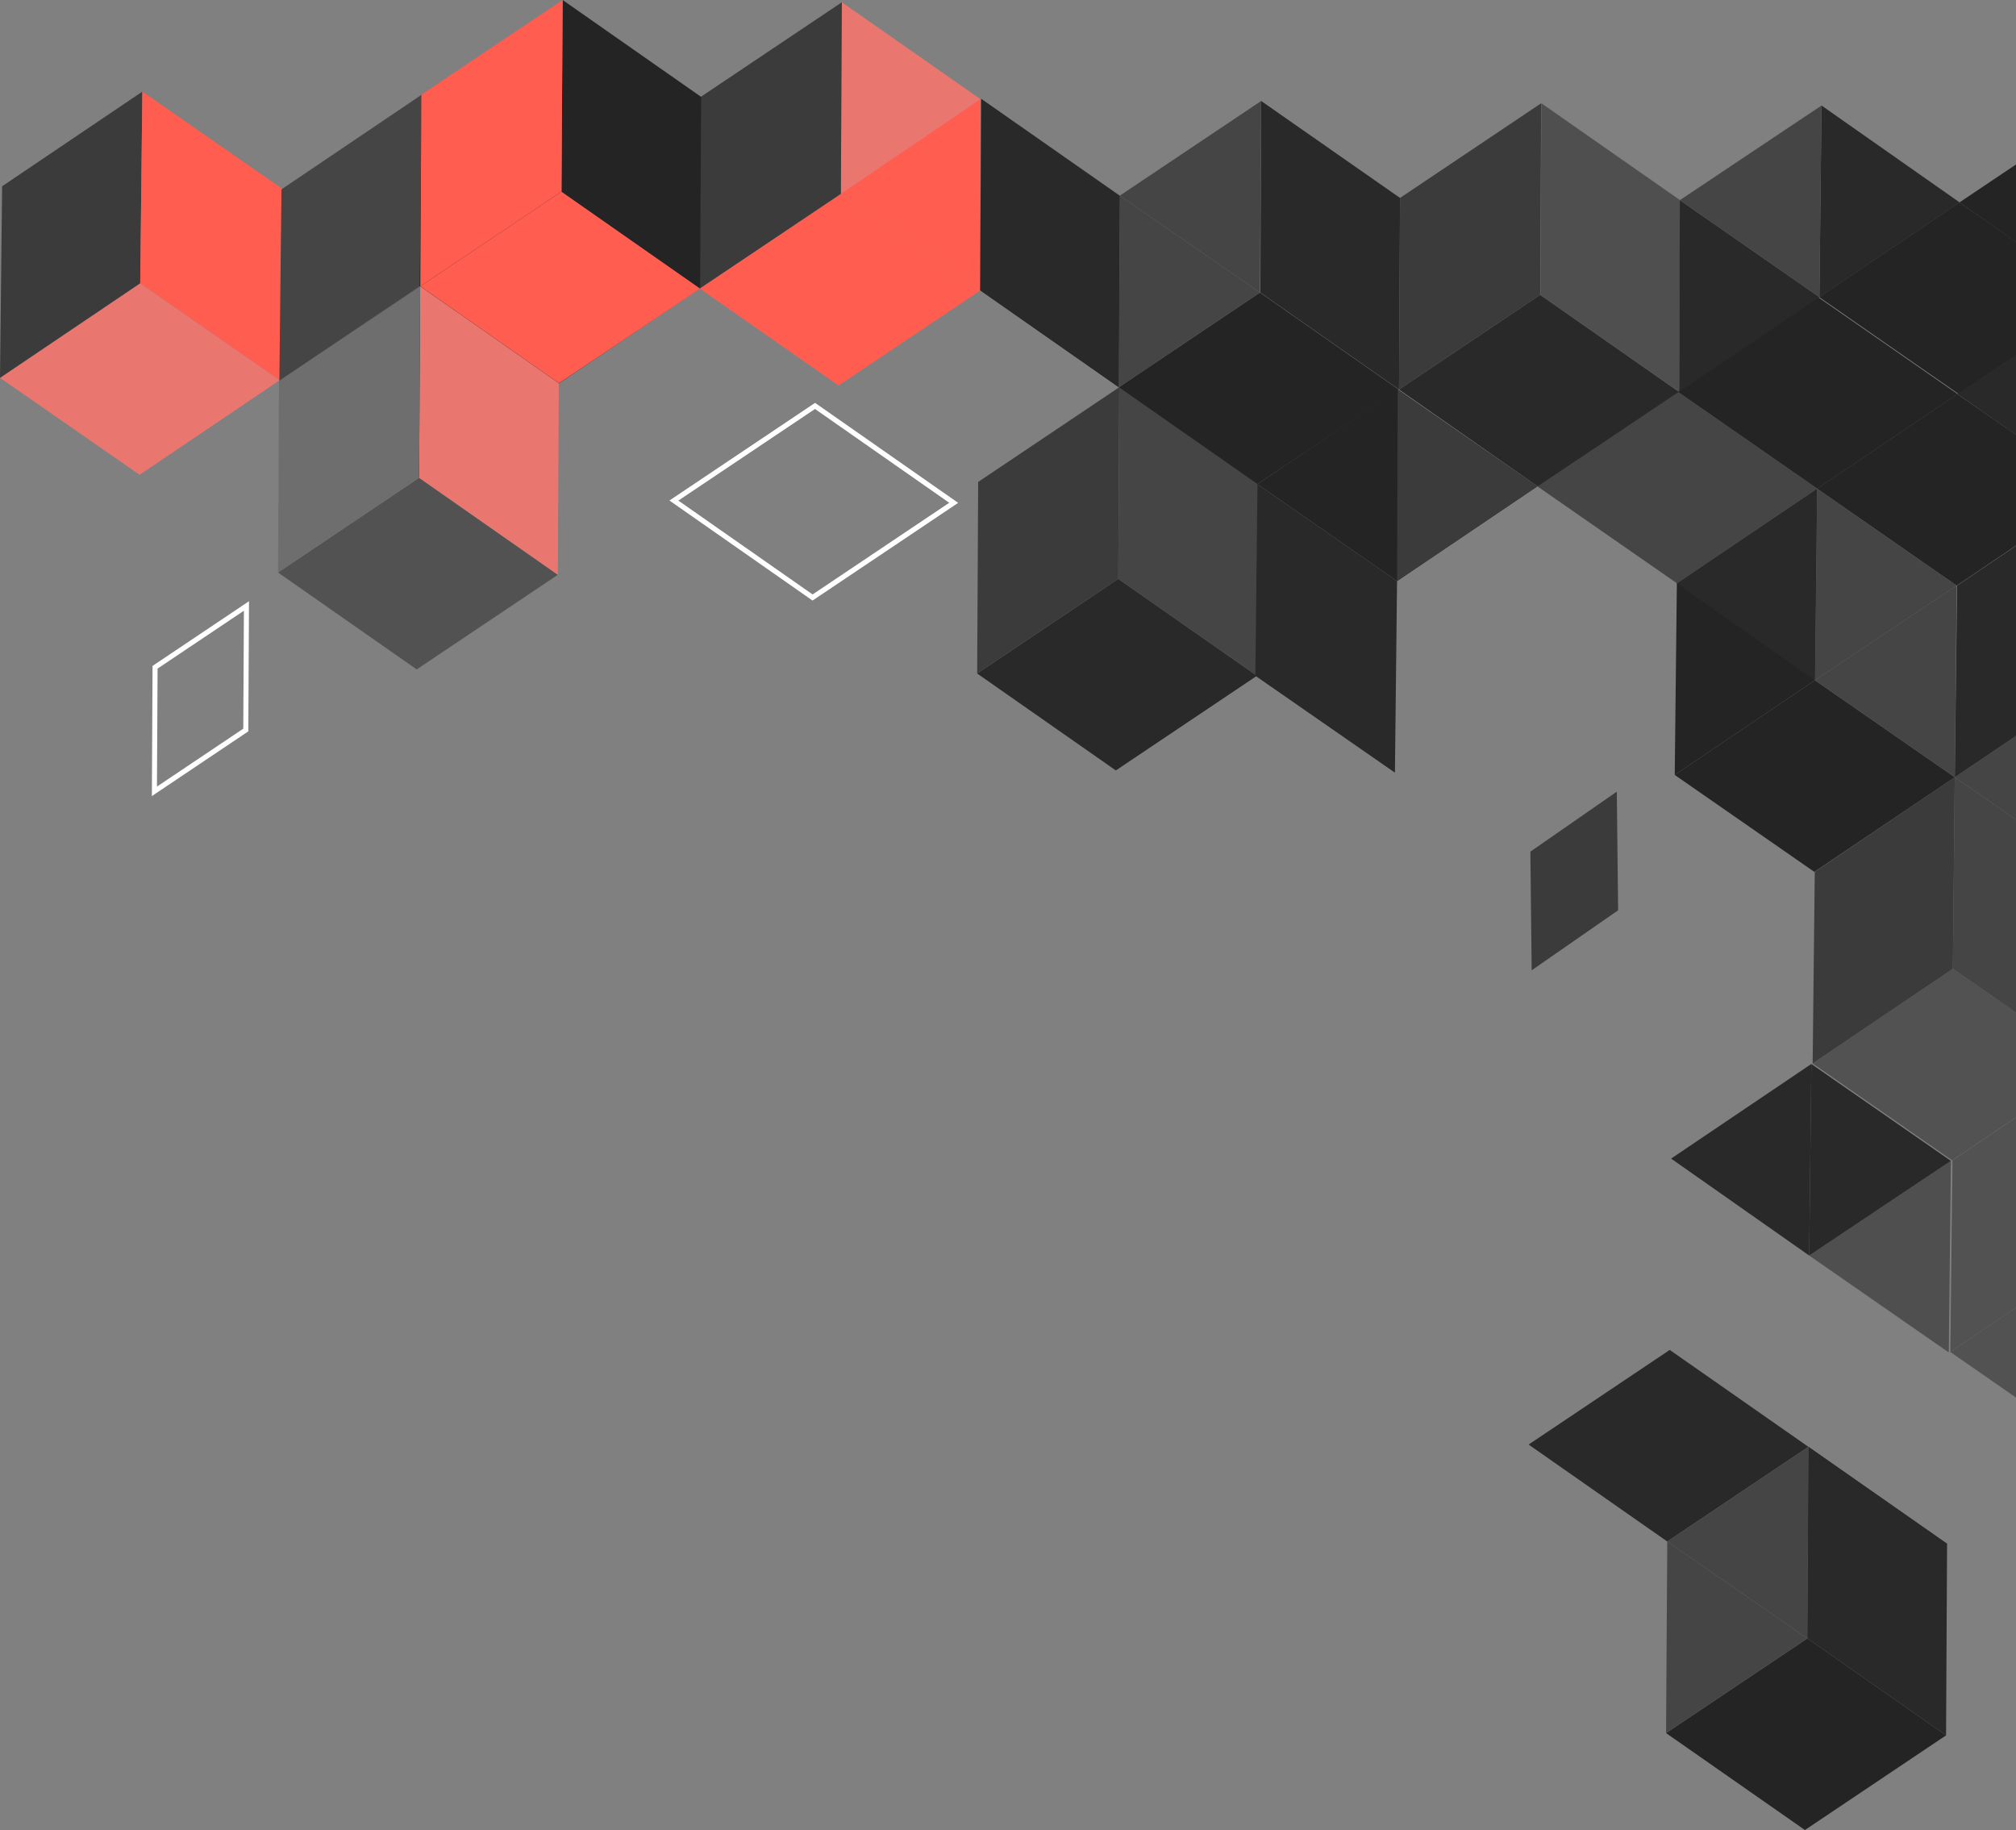 <?xml version="1.0" encoding="UTF-8"?>
<svg id="Layer_2" data-name="Layer 2" xmlns="http://www.w3.org/2000/svg" viewBox="0 0 399.52 362.61">
  <rect x="0" y="0" width="399.52" height="362.61" fill="#808080" stroke="none"/>
  <defs>
    <style>
      .cls-1 {
        fill: #525252;
      }

      .cls-2 {
        fill: #4f4f4f;
      }

      .cls-3 {
        fill: #6e6e6e;
      }

      .cls-4 {
        fill: none;
        stroke: #fff;
        stroke-miterlimit: 10;
      }

      .cls-5 {
        fill: #ea7670;
      }

      .cls-6 {
        fill: #1c1c1c;
      }

      .cls-7 {
        fill: #3b3b3b;
      }

      .cls-8 {
        isolation: isolate;
      }

      .cls-9 {
        fill: #454545;
      }

      .cls-10 {
        fill: #ff5d50;
      }

      .cls-11 {
        fill: #292929;
      }

      .cls-12 {
        fill: #242424;
      }
    </style>
  </defs>
  <g id="OBJECTS">
    <g>
      <g class="cls-8">
        <polygon class="cls-1" points="399.52 259.1 386.51 267.89 399.52 276.92 399.52 259.1"/>
        <polygon class="cls-1" points="399.52 221.42 386.93 229.93 386.51 267.89 399.52 259.1 399.52 221.42"/>
      </g>
      <g class="cls-8">
        <polygon class="cls-9" points="399.52 145.82 387.39 154 399.52 162.41 399.52 145.82"/>
        <polygon class="cls-11" points="399.52 108.16 387.85 116.04 387.39 154 399.52 145.82 399.52 108.16"/>
      </g>
      <g class="cls-8">
        <polygon class="cls-1" points="399.52 200.65 387.01 191.96 359.22 210.72 386.88 229.93 399.52 221.39 399.52 200.65"/>
        <polygon class="cls-7" points="359.22 210.72 359.64 172.76 387.39 154 387.01 191.96 359.22 210.72"/>
        <polygon class="cls-9" points="399.52 162.41 387.39 154 387.01 191.96 399.52 200.65 399.52 162.41"/>
      </g>
      <g>
        <polygon class="cls-12" points="399.52 86.15 387.89 78.07 360.1 96.83 387.76 116.04 399.52 108.1 399.52 86.15"/>
        <g class="cls-8">
          <polygon class="cls-12" points="331.89 153.55 359.68 134.79 387.39 154 359.56 172.76 331.89 153.55"/>
          <polygon class="cls-12" points="331.89 153.55 332.31 115.59 360.1 96.83 359.68 134.79 331.89 153.55"/>
          <polygon class="cls-11" points="332.31 115.59 360.1 96.83 359.68 134.79 332.31 115.59"/>
          <polygon class="cls-9" points="359.68 134.79 360.1 96.83 387.76 116.04 359.68 134.79"/>
          <polygon class="cls-9" points="359.68 134.79 387.76 116.04 387.39 154 359.68 134.79"/>
        </g>
      </g>
      <g class="cls-8">
        <polygon class="cls-9" points="304.69 96.38 332.48 77.62 360.14 96.83 332.35 115.59 304.69 96.38"/>
      </g>
      <polygon class="cls-12" points="332.48 77.62 360.27 58.87 387.93 78.07 360.14 96.83 332.48 77.62"/>
      <g class="cls-8">
        <polygon class="cls-10" points="194.12 57.62 166.64 38.41 138.67 57.17 166.15 76.37 194.12 57.62"/>
        <polygon class="cls-10" points="194.12 57.62 166.64 38.41 166.15 76.37 194.12 57.62"/>
        <polygon class="cls-5" points="194.12 57.62 194.31 19.65 166.83 .45 166.64 38.41 194.12 57.62"/>
        <polygon class="cls-10" points="194.12 57.62 194.31 19.65 166.64 38.41 194.12 57.62"/>
        <polygon class="cls-7" points="166.64 38.41 166.83 .45 138.86 19.2 138.67 57.17 166.64 38.41"/>
      </g>
      <g class="cls-8">
        <polygon class="cls-11" points="249.1 133.9 221.62 114.69 193.65 133.45 221.13 152.66 249.1 133.9"/>
        <polygon class="cls-9" points="249.1 133.9 249.3 95.94 221.81 76.73 221.62 114.69 249.1 133.9"/>
        <polygon class="cls-7" points="221.62 114.69 221.81 76.73 193.85 95.49 193.65 133.45 221.62 114.69"/>
      </g>
      <g class="cls-8">
        <polygon class="cls-7" points="110.85 75.93 111.27 37.96 139.02 19.21 138.64 57.17 110.85 75.93"/>
      </g>
      <g class="cls-8">
        <polygon class="cls-5" points="0 74.87 27.79 56.12 55.45 75.32 27.66 94.08 0 74.87"/>
        <polygon class="cls-7" points="0 74.87 .42 36.91 28.21 18.15 27.79 56.12 0 74.87"/>
        <polygon class="cls-10" points="27.79 56.12 28.21 18.15 55.87 37.36 55.45 75.32 27.79 56.12"/>
      </g>
      <g class="cls-8">
        <polygon class="cls-7" points="55.36 75.48 83.15 56.72 110.81 75.93 83.02 94.68 55.36 75.48"/>
        <polygon class="cls-11" points="83.15 56.72 110.81 75.93 83.02 94.68 83.15 56.72"/>
        <polygon class="cls-9" points="55.36 75.48 55.78 37.52 83.57 18.76 83.15 56.72 55.36 75.48"/>
        <polygon class="cls-6" points="83.15 56.72 83.57 18.76 111.23 37.96 83.15 56.72"/>
        <polygon class="cls-11" points="83.15 56.72 83.57 18.76 111.23 37.96 110.81 75.93 83.15 56.72"/>
      </g>
      <g>
        <polygon class="cls-11" points="331.17 229.57 358.96 210.82 358.54 248.78 331.17 229.57"/>
        <polygon class="cls-2" points="358.54 248.78 386.62 230.02 386.2 267.98 358.54 248.78"/>
        <polygon class="cls-11" points="358.54 248.78 358.96 210.82 386.62 230.02 358.54 248.78"/>
      </g>
      <polygon class="cls-7" points="320.67 180.37 320.41 156.86 303.28 168.75 303.54 192.26 320.67 180.37"/>
      <g>
        <g class="cls-8">
          <polygon class="cls-12" points="249.2 95.93 276.99 77.18 304.65 96.38 276.86 115.14 249.2 95.93"/>
          <polygon class="cls-7" points="276.99 77.18 304.65 96.38 276.86 115.14 276.99 77.18"/>
        </g>
        <polygon class="cls-11" points="248.78 133.9 249.2 95.93 276.86 115.14 276.44 153.1 248.78 133.9"/>
      </g>
      <polygon class="cls-2" points="305.46 20.46 305.27 58.42 332.75 77.63 332.94 39.66 305.46 20.46"/>
      <g class="cls-8">
        <polygon class="cls-11" points="277.25 77.18 304.74 96.38 332.7 77.63 305.22 58.42 277.25 77.18"/>
      </g>
      <g class="cls-8">
        <polygon class="cls-12" points="399.52 32.59 388.31 40.11 399.52 47.95 399.52 32.59"/>
      </g>
      <g class="cls-8">
        <polygon class="cls-11" points="249.93 20.01 249.77 57.97 277.25 77.18 277.45 39.22 249.93 20.01"/>
        <polygon class="cls-7" points="277.45 39.22 277.25 77.18 305.22 58.42 305.42 20.46 277.45 39.22"/>
      </g>
      <g>
        <polygon class="cls-12" points="221.72 76.73 249.2 95.93 277.17 77.18 249.69 57.97 221.72 76.73"/>
        <g class="cls-8">
          <polygon class="cls-11" points="194.43 19.56 194.24 57.52 221.72 76.73 221.91 38.77 194.43 19.56"/>
          <polygon class="cls-11" points="194.24 57.52 221.72 76.73 221.91 38.77 194.24 57.52"/>
          <polygon class="cls-9" points="221.91 38.77 221.72 76.73 249.69 57.97 221.91 38.77"/>
          <polygon class="cls-9" points="221.91 38.77 249.69 57.97 249.93 20.01 221.91 38.77"/>
        </g>
      </g>
      <g>
        <g class="cls-8">
          <polygon class="cls-11" points="360.56 58.87 332.77 77.63 332.9 39.66 360.56 58.87"/>
        </g>
        <g class="cls-8">
          <polygon class="cls-11" points="388.35 40.11 360.56 58.87 360.98 20.91 388.35 40.11"/>
          <polygon class="cls-9" points="360.98 20.91 360.56 58.87 332.9 39.66 360.98 20.91"/>
        </g>
      </g>
      <polygon class="cls-12" points="399.52 47.9 388.31 40.11 360.52 58.87 388.18 78.08 399.52 70.42 399.52 47.9"/>
      <g class="cls-8">
        <polygon class="cls-11" points="399.52 70.3 387.93 78.07 399.52 86.17 399.52 70.3"/>
      </g>
      <g class="cls-8">
        <polygon class="cls-1" points="110.55 113.89 83.06 94.68 55.1 113.44 82.58 132.64 110.55 113.89"/>
        <polygon class="cls-5" points="110.55 113.89 110.74 75.92 83.26 56.72 83.06 94.68 110.55 113.89"/>
        <polygon class="cls-3" points="83.06 94.68 83.26 56.72 55.29 75.48 55.1 113.44 83.06 94.68"/>
      </g>
      <polygon class="cls-4" points="189 99.63 161.52 80.43 133.55 99.18 161.03 118.39 189 99.63"/>
      <polygon class="cls-4" points="48.71 144.65 48.84 120.07 30.73 132.21 30.6 156.8 48.71 144.65"/>
      <g class="cls-8">
        <polygon class="cls-10" points="138.75 57.17 111.27 37.96 83.3 56.72 110.78 75.92 138.75 57.17"/>
        <polygon class="cls-12" points="138.75 57.17 138.95 19.2 111.5 0 111.27 37.96 138.75 57.17"/>
        <polygon class="cls-10" points="111.27 37.96 111.5 0 83.5 18.76 83.3 56.72 111.27 37.96"/>
      </g>
      <g>
        <g class="cls-8">
          <polygon class="cls-11" points="358.38 286.68 330.9 267.48 302.93 286.23 330.41 305.44 358.38 286.68"/>
        </g>
        <g class="cls-8">
          <polygon class="cls-12" points="385.66 343.85 358.18 324.64 330.17 343.4 357.69 362.61 385.66 343.85"/>
          <polygon class="cls-11" points="385.66 343.85 385.86 305.89 358.38 286.68 358.18 324.64 385.66 343.85"/>
          <polygon class="cls-11" points="385.86 305.89 358.38 286.68 358.18 324.64 385.86 305.89"/>
          <polygon class="cls-9" points="358.18 324.64 358.38 286.68 330.41 305.44 358.18 324.64"/>
          <polygon class="cls-9" points="358.18 324.64 330.41 305.44 330.17 343.4 358.18 324.64"/>
        </g>
      </g>
    </g>
  </g>
</svg>